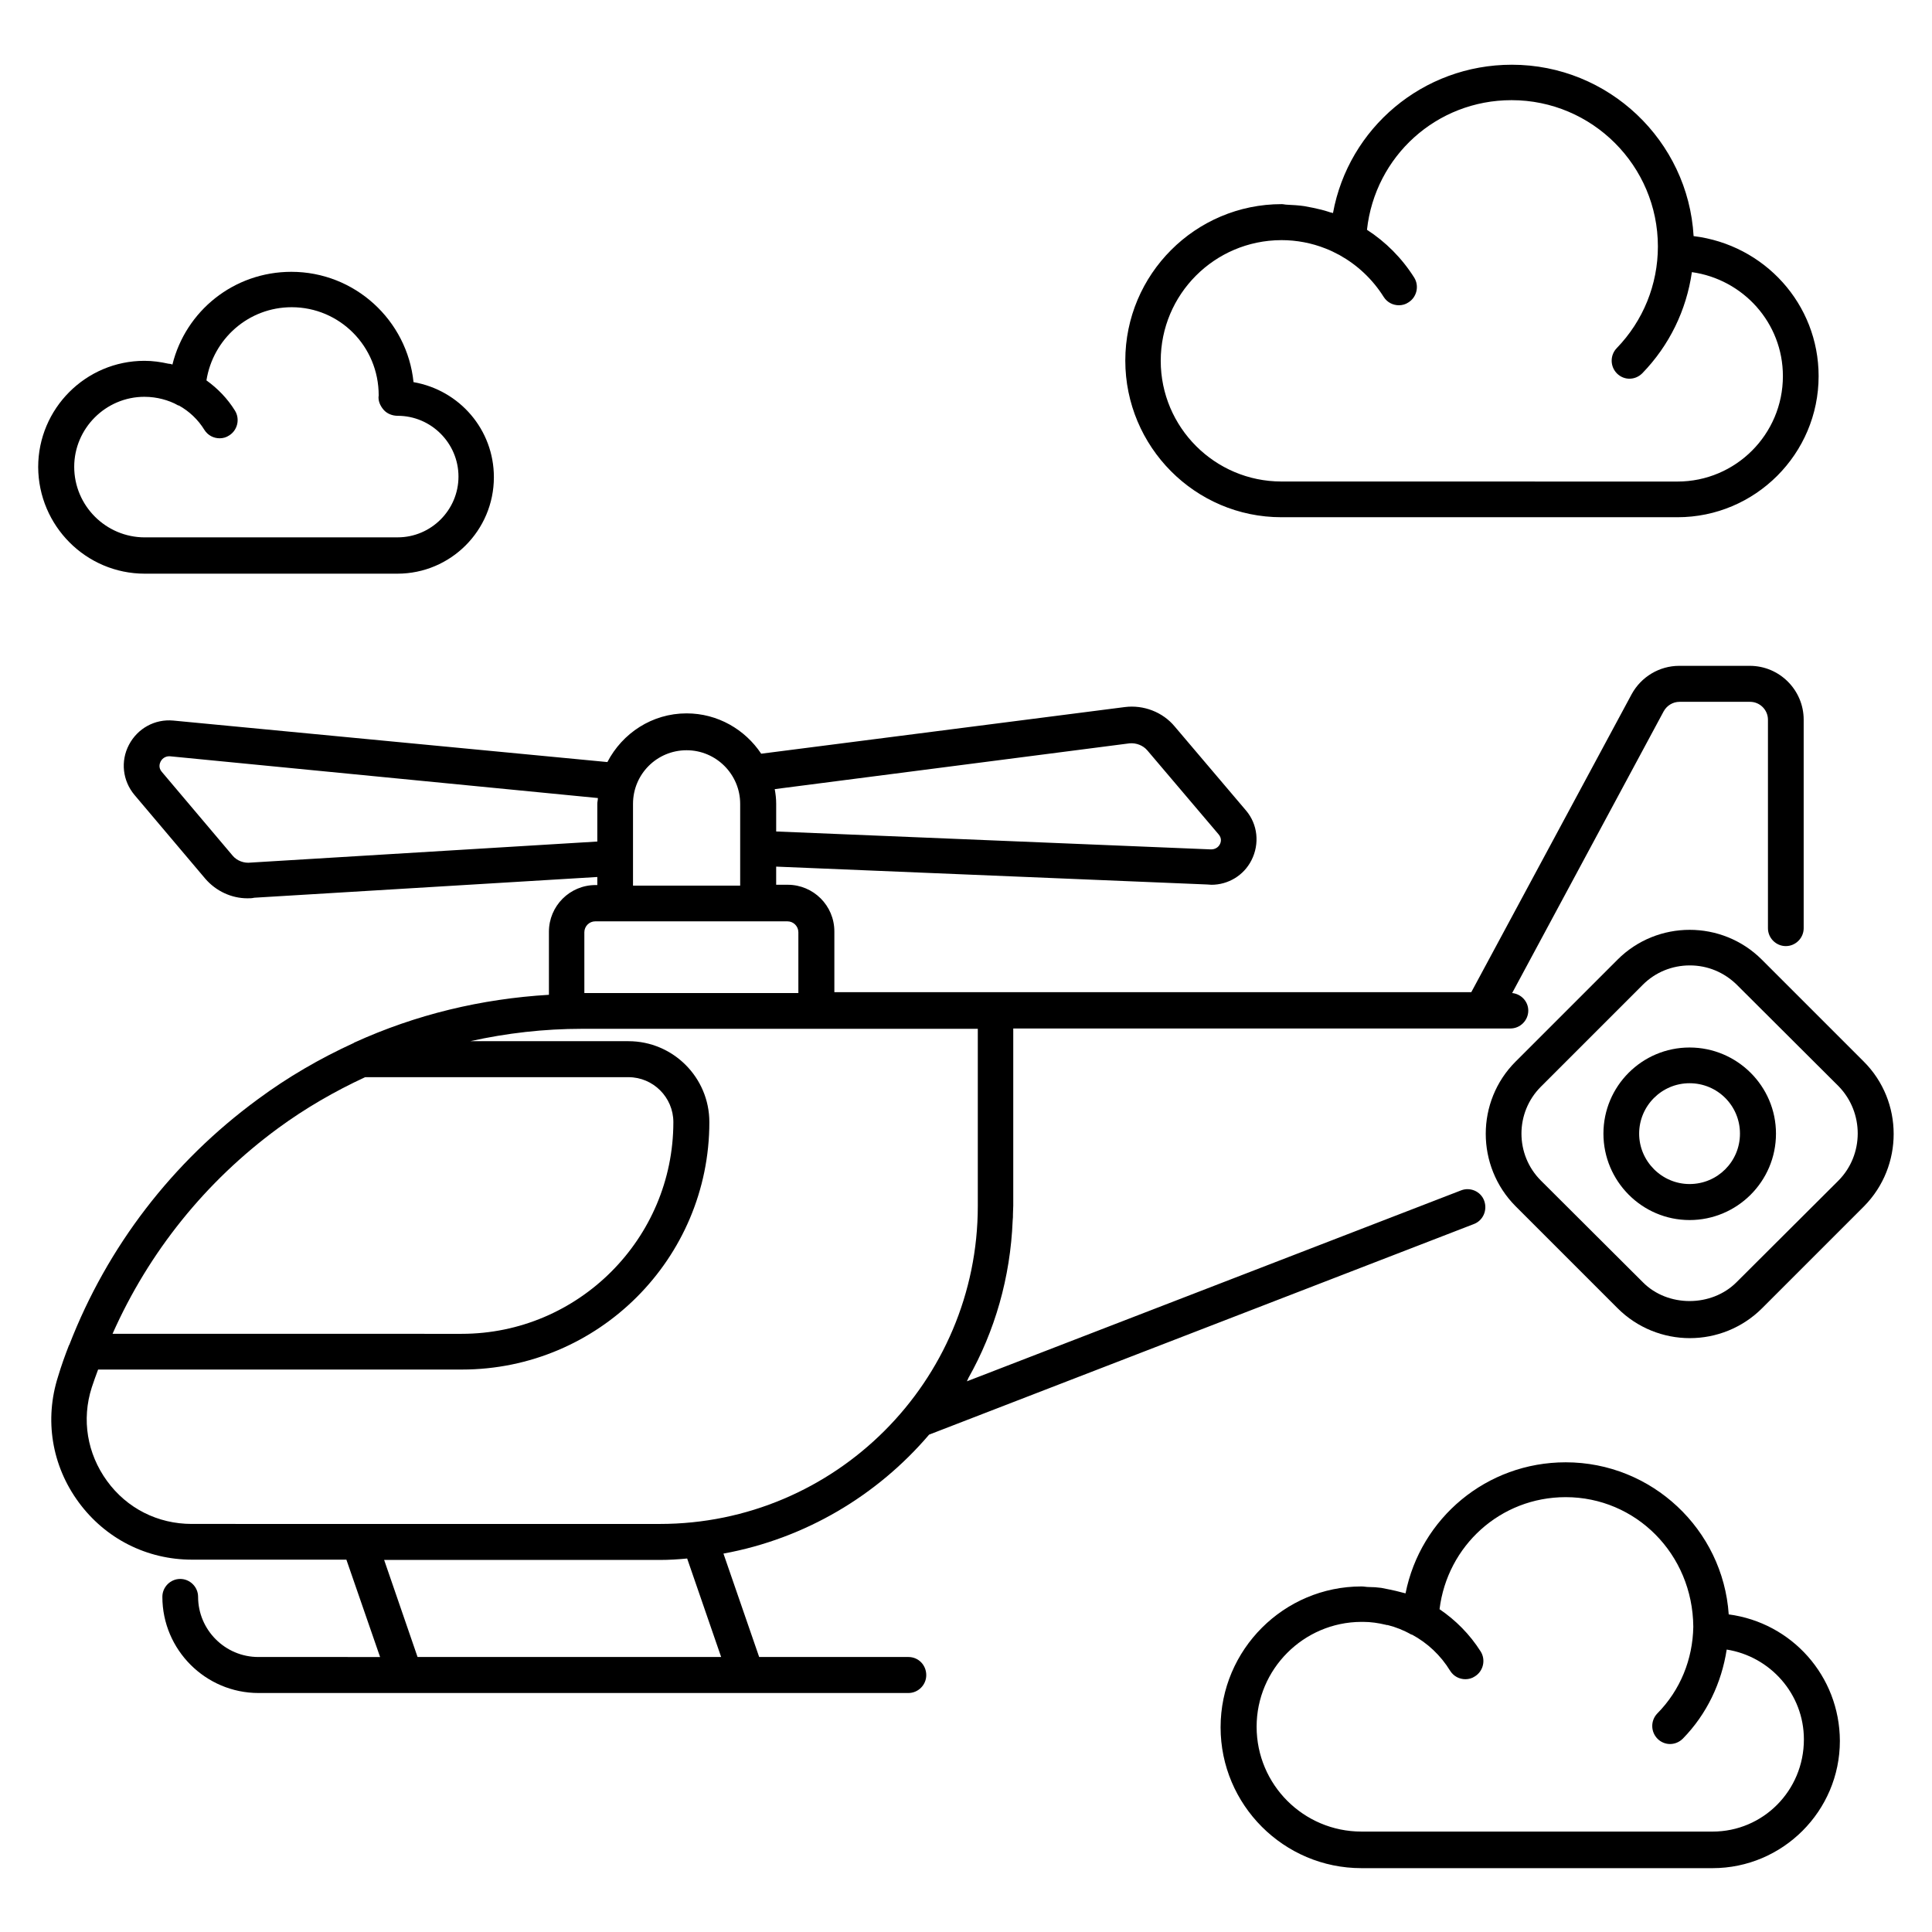 <?xml version="1.0" encoding="UTF-8"?>
<!-- The Best Svg Icon site in the world: iconSvg.co, Visit us! https://iconsvg.co -->
<svg fill="#000000" width="800px" height="800px" version="1.1" viewBox="144 144 512 512" xmlns="http://www.w3.org/2000/svg">
 <g>
  <path d="m637.93 425.34-27.023-27.023c-10.535-10.535-27.711-10.535-38.242 0l-27.023 27.023c-10.535 10.535-10.535 27.711 0 38.32l27.023 27.023c5.266 5.266 12.215 7.938 19.16 7.938s13.895-2.672 19.16-7.938l27.023-27.023c10.457-10.609 10.457-27.785-0.078-38.32zm-6.719 31.527-27.023 26.945c-6.641 6.641-18.242 6.641-24.809 0l-27.023-26.945c-6.871-6.871-6.871-18.016 0-24.887l27.023-27.023c3.281-3.281 7.711-5.113 12.441-5.113 4.734 0 9.082 1.832 12.441 5.113l27.023 26.945c6.723 6.949 6.723 18.094-0.074 24.965z"/>
  <path d="m384.73 583.12h-39.543l-9.465-27.402c21.68-3.969 40.762-15.418 54.504-31.527l144.35-55.801c2.441-0.918 3.664-3.664 2.75-6.184-0.918-2.519-3.742-3.664-6.106-2.75l-130.99 50.609c0.152-0.305 0.305-0.609 0.383-0.84 7.023-12.441 11.145-26.641 11.754-41.754 0.078-0.609 0.078-1.145 0.078-1.754 0-0.762 0.078-1.449 0.078-2.215v-46.945h131.75c2.594 0 4.734-2.137 4.734-4.734 0-2.441-1.91-4.426-4.273-4.656l40.152-74.656c0.84-1.527 2.441-2.519 4.199-2.519h18.703c2.594 0 4.734 2.137 4.734 4.734v55.266c0 2.594 2.137 4.734 4.734 4.734 2.594 0 4.734-2.137 4.734-4.734v-55.266c0-7.863-6.414-14.273-14.273-14.273h-18.703c-5.266 0-10.078 2.902-12.594 7.481l-42.52 79.008h-168.79v-16.105c0-6.871-5.574-12.367-12.367-12.367h-3.055v-4.809l114.2 4.734c0.383 0 0.762 0.078 1.145 0.078 4.426 0 8.551-2.441 10.609-6.488 2.215-4.352 1.68-9.543-1.449-13.207l-18.855-22.215c-3.207-3.894-8.32-5.801-13.207-5.191l-96.41 12.367c-4.273-6.414-11.527-10.688-19.77-10.688-9.16 0-17.023 5.266-20.992 12.902l-115.03-10.996c-4.887-0.457-9.465 2.062-11.754 6.414s-1.68 9.543 1.449 13.281l18.777 22.215c2.902 3.359 7.023 5.191 11.145 5.191 0.609 0 1.223 0 1.832-0.152l90.914-5.496v2.137h-0.457c-6.871 0-12.367 5.574-12.367 12.367v16.715c-17.863 1.07-35.191 5.191-51.602 12.672 0 0-0.078 0-0.078 0.078-9.008 4.121-17.559 9.082-25.496 14.961-22.594 16.566-39.848 39.008-49.922 65.039 0 0 0 0.078-0.078 0.078-1.07 2.75-2.062 5.496-2.902 8.32-3.664 11.449-1.68 23.586 5.418 33.281 7.098 9.695 18.09 15.266 30.074 15.266h40.914l8.93 25.801-32.277-0.004c-8.777 0-15.953-7.176-15.953-15.953 0-2.594-2.137-4.734-4.734-4.734-2.594 0-4.734 2.137-4.734 4.734 0 14.047 11.449 25.496 25.496 25.496h172.21c2.594 0 4.734-2.137 4.734-4.734 0-2.672-2.062-4.809-4.734-4.809zm58.625-242.13c1.754-0.152 3.586 0.535 4.734 1.91l18.855 22.215c0.918 1.07 0.609 2.137 0.305 2.672-0.23 0.457-0.992 1.449-2.672 1.297l-114.88-4.734v-7.328c0-1.375-0.152-2.594-0.383-3.894zm-232.89 31.602c-1.754 0.23-3.664-0.457-4.809-1.832l-18.777-22.215c-0.992-1.145-0.535-2.289-0.305-2.75 0.23-0.457 0.992-1.449 2.441-1.375l113.43 11.07c0 0.535-0.152 0.992-0.152 1.527v10zm101.29-15.57c0-7.863 6.336-14.199 14.199-14.199s14.199 6.414 14.199 14.199v21.68h-28.398zm-12.898 34.043c0-1.602 1.297-2.902 2.902-2.902h50.914c1.602 0 2.902 1.297 2.902 2.902v16.105h-56.715zm-81.145 51.91c7.176-5.266 14.961-9.77 23.055-13.512h69.77c6.566 0 11.91 5.344 11.91 11.91 0 30.914-25.191 56.105-56.105 56.105l-92.52-0.004c9.617-21.676 24.656-40.379 43.891-54.5zm-45.344 93.508c-5.266-7.25-6.793-16.258-4.047-24.809 0.535-1.602 1.07-3.129 1.68-4.734l96.414 0.004c36.184 0 65.57-29.391 65.57-65.57 0-11.832-9.617-21.449-21.449-21.449h-41.906c9.617-2.137 19.543-3.281 29.617-3.281h104.88v46.945c0 46.488-37.785 84.273-84.273 84.273l-124.04-0.004c-9.008 0-17.176-4.121-22.445-11.375zm73.434 20.918h73.051c2.441 0 4.887-0.152 7.25-0.383l9.008 26.105h-80.453z"/>
  <path d="m591.75 421.6c-12.594 0-22.824 10.23-22.824 22.824s10.23 22.902 22.824 22.902 22.902-10.23 22.902-22.902c0-12.594-10.305-22.824-22.902-22.824zm0 36.184c-7.328 0-13.359-6.031-13.359-13.359s5.953-13.359 13.359-13.359 13.359 5.953 13.359 13.359c0 7.402-5.953 13.359-13.359 13.359z"/>
  <path d="m602.13 571.83c-1.527-22.52-20.383-40.305-43.207-40.305-20.992 0-38.473 14.809-42.441 34.73-0.305-0.078-0.609-0.152-0.918-0.23-1.07-0.305-2.137-0.535-3.207-0.762-0.762-0.152-1.527-0.305-2.289-0.457-1.07-0.152-2.215-0.23-3.359-0.23-0.609 0-1.223-0.152-1.91-0.152-20.535 0-37.328 16.719-37.328 37.328 0 20.535 16.719 37.328 37.328 37.328h93.051c18.551 0 33.738-15.113 33.738-33.738-0.066-17.176-12.738-31.297-29.457-33.512zm-4.273 57.555h-93.055c-15.344 0-27.785-12.441-27.785-27.785 0-15.266 12.441-27.711 27.711-27.785h0.078 0.457c2.062 0 4.047 0.305 5.953 0.762 0.152 0.078 0.383 0.078 0.535 0.078 2.137 0.535 4.273 1.375 6.258 2.519h0.152c4.121 2.215 7.633 5.496 10.152 9.617 0.918 1.449 2.441 2.215 4.047 2.215 0.84 0 1.754-0.23 2.519-0.762 2.215-1.375 2.902-4.352 1.527-6.566-2.902-4.582-6.641-8.32-10.914-11.223 2.062-16.793 16.105-29.695 33.434-29.695 18.551 0 33.664 15.039 33.816 34.352-0.152 8.625-3.434 16.793-9.543 22.977-1.832 1.91-1.754 4.887 0.078 6.719 0.918 0.918 2.137 1.375 3.281 1.375 1.223 0 2.441-0.457 3.434-1.449 6.336-6.488 10.23-14.734 11.602-23.586 11.527 1.832 20.457 11.754 20.457 23.816 0 13.586-10.836 24.422-24.195 24.422z"/>
  <path d="m182.37 296.03h66.945c14.121 0 25.57-11.449 25.57-25.57 0-12.594-9.082-23.055-21.297-25.191-1.68-16.41-15.574-29.234-32.367-29.234-15.266 0-28.016 10.383-31.527 24.578-0.078 0-0.152 0-0.152-0.078-0.305-0.078-0.609-0.152-0.918-0.152-2.062-0.457-4.121-0.762-6.336-0.762-15.574 0-28.168 12.672-28.168 28.168 0.082 15.57 12.68 28.242 28.25 28.242zm-0.074-46.871c1.68 0 3.281 0.23 4.734 0.609 1.449 0.383 2.902 0.918 4.199 1.68h0.152c2.75 1.527 5.113 3.742 6.793 6.488 0.918 1.449 2.441 2.215 4.047 2.215 0.84 0 1.754-0.23 2.519-0.762 2.215-1.375 2.902-4.352 1.527-6.566-1.984-3.207-4.582-5.879-7.559-8.016 1.754-10.992 11.145-19.391 22.594-19.391 12.672 0 23.055 10.305 23.055 23.359-0.23 1.375 0.383 2.75 1.297 3.816 0.918 1.07 2.367 1.602 3.742 1.602 8.855 0 16.105 7.25 16.105 16.105s-7.25 16.105-16.105 16.105l-67.027 0.008c-10.305 0-18.703-8.398-18.703-18.703 0.004-10.152 8.324-18.551 18.629-18.551z"/>
  <path d="m483.59 281.07h104.96c20.609 0 37.402-16.793 37.402-37.402 0-19.082-14.352-34.809-33.129-37.098-1.449-25.266-22.52-45.418-48.168-45.418-23.586 0-43.281 16.793-47.402 39.312-0.383-0.152-0.762-0.152-1.07-0.305-1.375-0.457-2.672-0.762-4.121-1.07-0.762-0.152-1.602-0.305-2.367-0.457-1.527-0.23-3.055-0.305-4.582-0.383-0.457 0-0.992-0.152-1.449-0.152-22.902 0-41.449 18.625-41.449 41.449 0 22.82 18.473 41.523 41.375 41.523zm-0.078-73.434h0.078c4.047 0 8.016 0.762 11.68 2.215 1.223 0.457 2.441 1.07 3.586 1.68 0.078 0 0.078 0 0.152 0.078 4.656 2.594 8.703 6.336 11.68 11.07 0.918 1.449 2.441 2.215 4.047 2.215 0.84 0 1.754-0.23 2.519-0.762 2.215-1.375 2.902-4.352 1.527-6.566-3.281-5.191-7.559-9.465-12.52-12.672 2.137-19.465 18.398-34.352 38.32-34.352 21.375 0 38.777 17.406 38.777 38.777 0 10.078-3.894 19.695-10.914 26.945-1.832 1.91-1.754 4.887 0.078 6.719 0.918 0.918 2.137 1.375 3.281 1.375 1.223 0 2.441-0.457 3.434-1.449 7.176-7.406 11.68-16.719 13.129-26.793 13.586 1.91 24.121 13.434 24.121 27.559 0 15.418-12.52 27.938-27.938 27.938l-104.96-0.012c-17.633 0-31.984-14.352-31.984-31.984 0-17.633 14.273-31.906 31.906-31.98z"/>
 </g>
</svg>